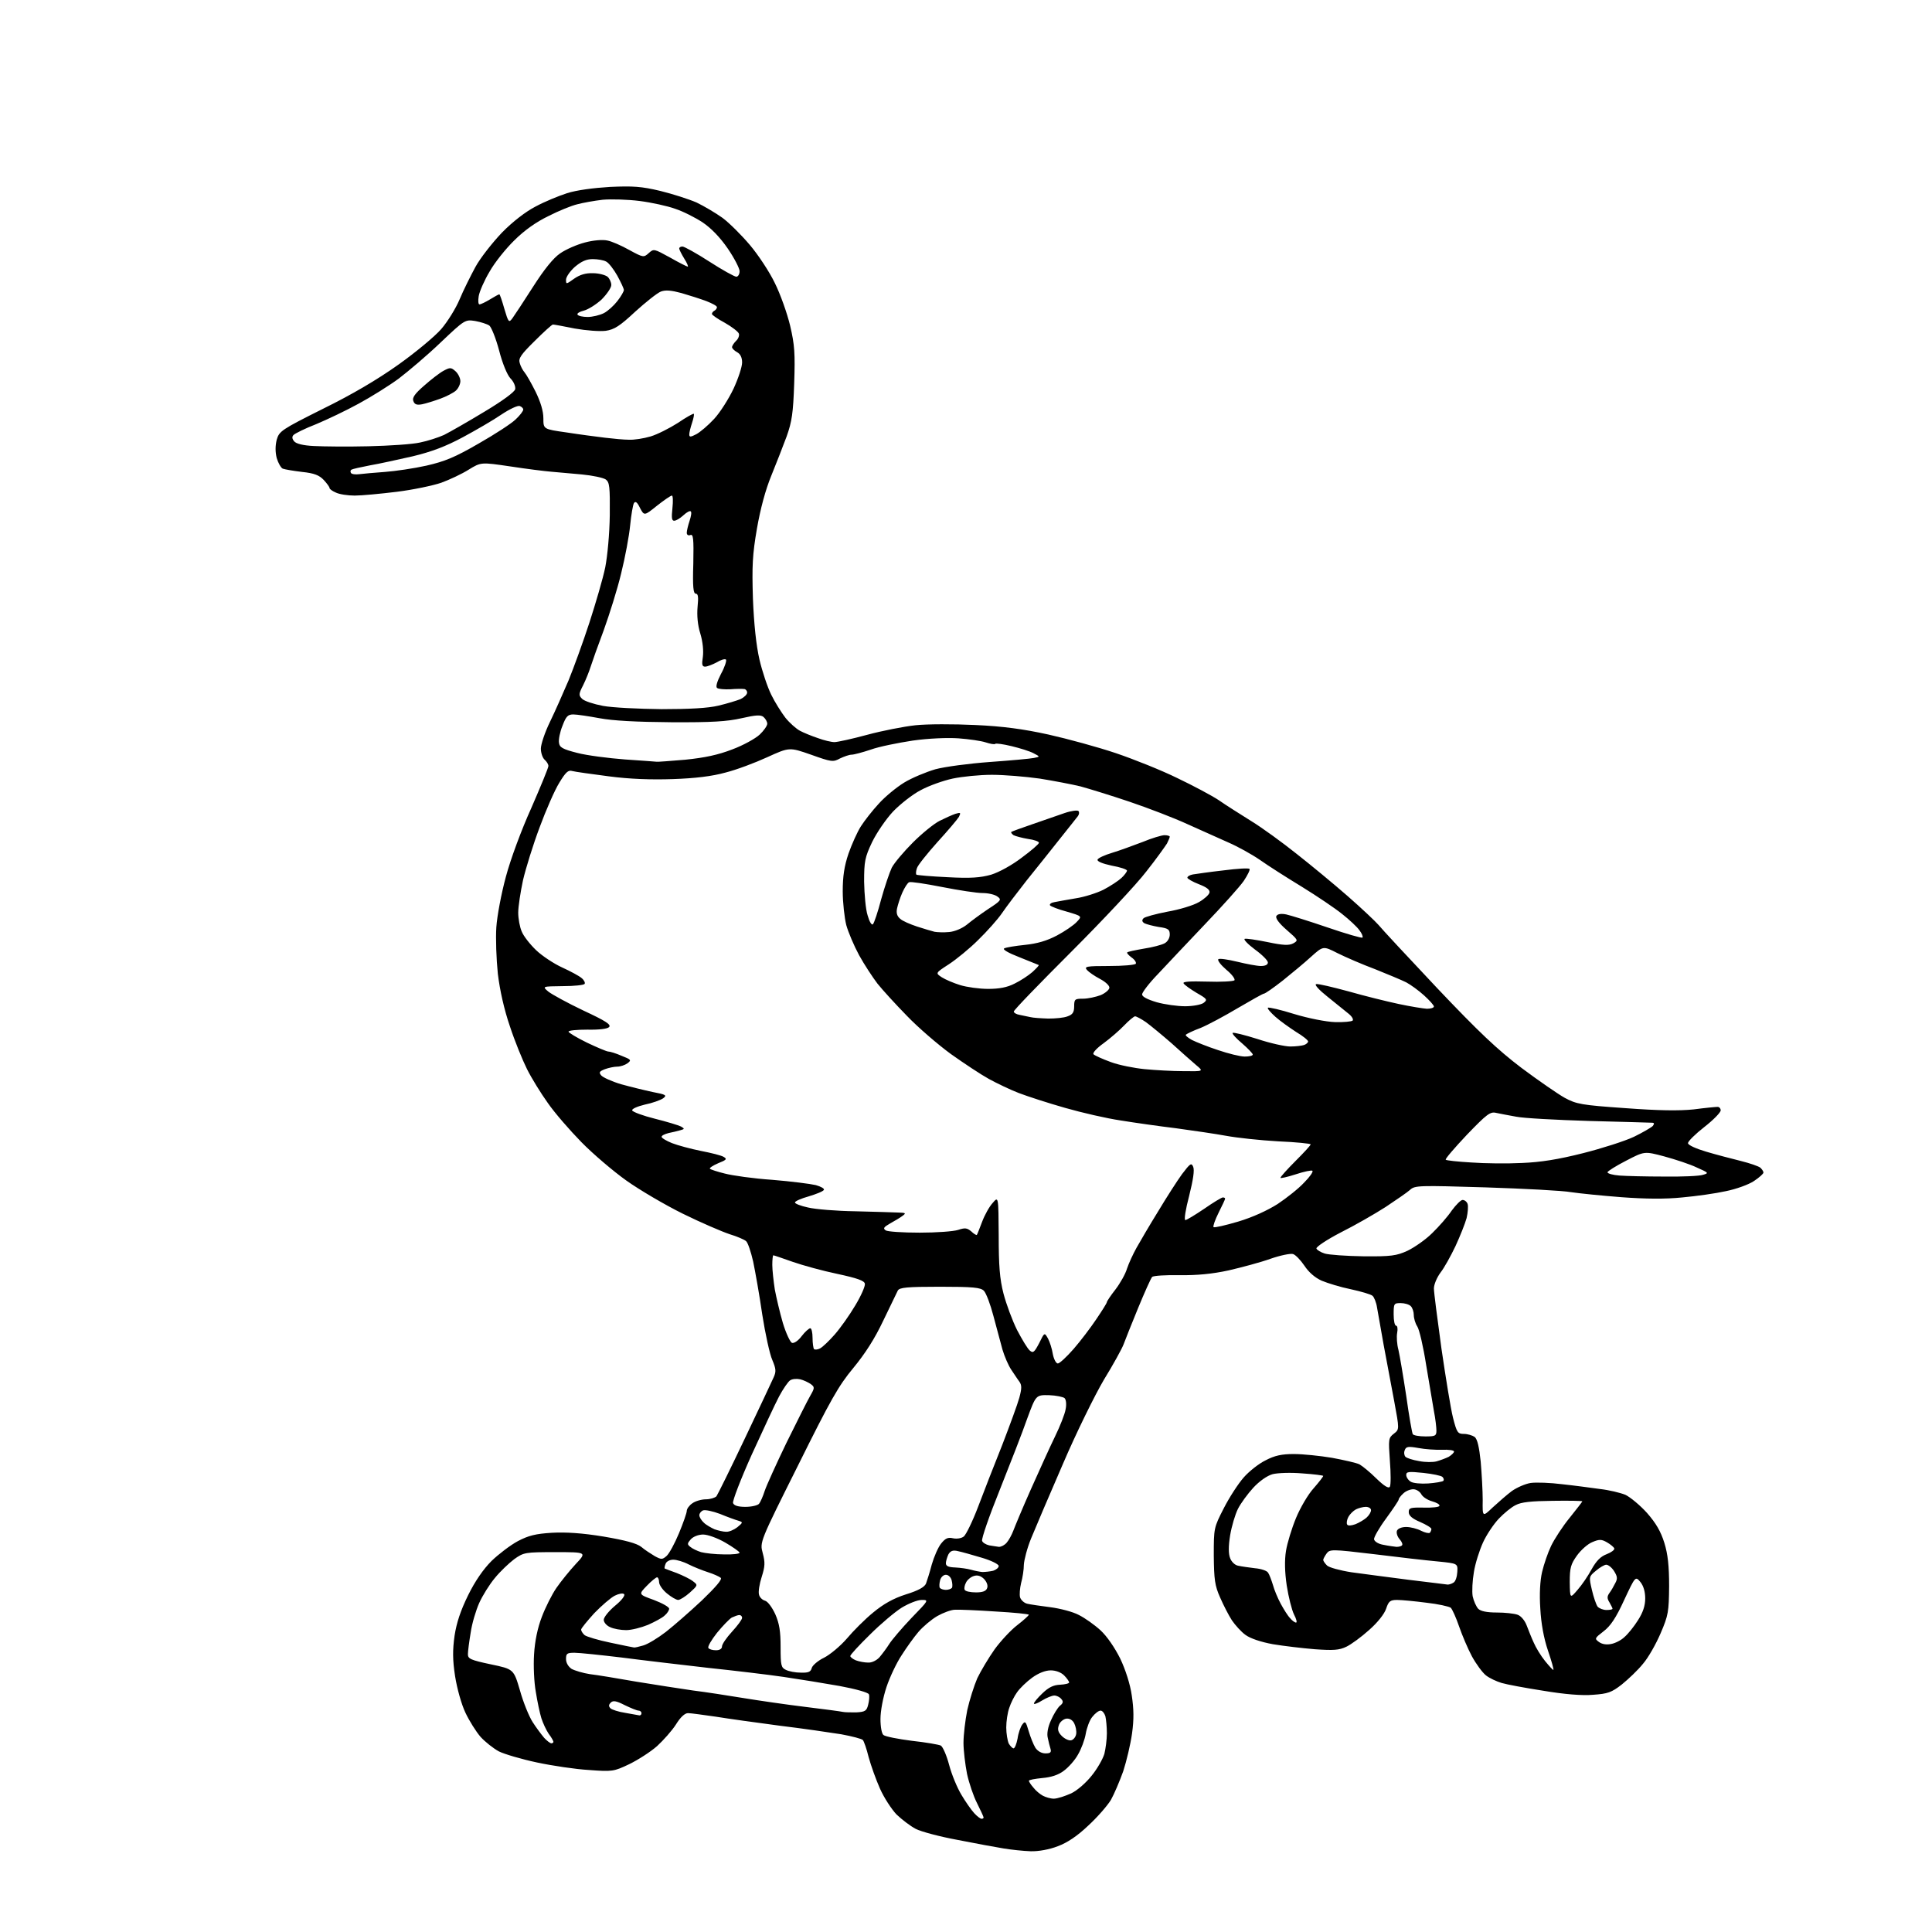 <?xml version="1.0" encoding="UTF-8" standalone="no"?>
<svg 
  version="1.1" 
  xmlns="http://www.w3.org/2000/svg" 
  xmlns:xlink="http://www.w3.org/1999/xlink" 
  xmlns:svg="http://www.w3.org/2000/svg"
  xmlns:rdf="http://www.w3.org/1999/02/22-rdf-syntax-ns#"
  xmlns:cc="http://creativecommons.org/ns#"
  xmlns:dc="http://purl.org/dc/elements/1.1/"
  viewBox="0 0 768 768"
  width="768"
  height="768"
>
<style>svg {background-color: white; }</style>"
<path stroke="none" fill="black" fill-rule="evenodd" d="M409.7,735.9C406.8,735.8 402.0,735.3 399.0,734.8C396.0,734.3 387.7,732.8 380.7,731.4C373.6,730.1 366.1,728.1 364.0,727.0C361.9,725.9 358.5,723.3 356.4,721.3C354.4,719.2 351.4,714.6 349.8,711.0C348.2,707.4 346.2,701.8 345.3,698.5C344.5,695.2 343.4,692.1 343.0,691.7C342.6,691.2 338.7,690.2 334.4,689.4C330.0,688.7 319.1,687.1 310.0,686.0C300.9,684.8 289.4,683.2 284.5,682.4C279.6,681.7 274.6,681.0 273.5,681.0C272.2,681.0 270.5,682.6 268.7,685.5C267.1,688.0 263.7,691.8 261.2,694.1C258.6,696.4 253.6,699.6 250.1,701.3C244.0,704.2 243.4,704.3 234.1,703.6C228.8,703.3 219.5,701.9 213.4,700.6C207.3,699.3 200.5,697.3 198.3,696.2C196.1,695.0 192.8,692.4 191.0,690.4C189.2,688.3 186.5,684.0 185.0,680.8C183.4,677.4 181.7,671.3 180.9,666.3C179.9,659.8 179.9,655.9 180.7,650.2C181.5,645.0 183.1,640.2 186.1,634.1C188.8,628.6 192.1,623.8 195.4,620.5C198.2,617.8 202.9,614.2 205.9,612.6C210.1,610.4 212.9,609.7 219.4,609.3C224.9,609.0 231.4,609.4 239.9,610.8C248.7,612.3 253.1,613.5 254.9,614.9C256.3,616.1 258.8,617.7 260.3,618.6C262.9,620.0 263.3,620.0 265.0,618.5C266.0,617.6 268.2,613.6 269.9,609.5C271.6,605.4 273.0,601.4 273.0,600.6C273.0,599.8 274.0,598.4 275.2,597.6C276.4,596.7 278.9,596.0 280.6,596.0C282.3,596.0 284.2,595.4 284.8,594.8C285.3,594.1 290.4,583.8 296.0,572.0C301.6,560.2 306.8,549.2 307.5,547.6C308.6,545.2 308.5,544.2 307.0,540.6C306.0,538.4 304.2,530.2 303.0,522.5C301.9,514.8 300.2,505.4 299.4,501.5C298.5,497.6 297.3,494.0 296.6,493.4C296.0,492.8 293.0,491.5 290.0,490.6C287.0,489.6 278.6,486.0 271.5,482.5C264.4,479.0 254.2,473.0 249.0,469.3C243.8,465.6 235.7,458.7 231.1,454.0C226.5,449.3 220.5,442.4 217.8,438.5C215.0,434.6 211.3,428.6 209.5,425.0C207.7,421.4 204.6,413.8 202.7,408.0C200.4,401.3 198.7,393.7 197.9,387.1C197.3,381.3 197.0,373.0 197.3,368.6C197.6,364.1 199.3,355.1 201.1,348.5C202.9,341.7 207.3,329.8 211.2,321.2C214.9,312.7 218.0,305.2 218.0,304.5C218.0,303.8 217.3,302.7 216.5,302.0C215.7,301.3 215.0,299.3 215.0,297.6C215.0,295.9 216.6,291.1 218.6,287.0C220.6,282.9 223.9,275.4 226.0,270.5C228.0,265.6 231.8,255.2 234.3,247.5C236.8,239.8 239.7,229.9 240.6,225.5C241.5,220.8 242.3,212.2 242.4,204.7C242.5,193.5 242.3,191.7 240.8,190.6C239.8,189.9 235.5,189.0 231.3,188.6C227.0,188.2 221.5,187.7 219.0,187.5C216.5,187.3 209.3,186.4 202.8,185.4C191.2,183.7 191.2,183.7 186.3,186.7C183.6,188.4 178.7,190.7 175.4,191.9C172.2,193.0 164.2,194.7 157.7,195.5C151.2,196.3 143.7,197.0 141.0,197.0C138.3,197.0 134.9,196.5 133.5,195.8C132.1,195.2 131.0,194.4 131.0,194.0C131.0,193.6 130.0,192.2 128.7,190.8C126.9,188.9 124.9,188.1 120.1,187.6C116.7,187.2 113.2,186.6 112.4,186.3C111.7,186.0 110.6,184.1 110.0,182.1C109.4,179.7 109.4,177.2 110.0,174.8C111.0,171.4 111.8,170.8 128.4,162.5C140.0,156.8 150.0,150.9 158.3,145.0C165.2,140.1 172.9,133.7 175.4,130.8C177.9,127.9 181.2,122.6 182.7,119.0C184.2,115.4 187.1,109.6 189.0,106.1C190.9,102.6 195.7,96.5 199.5,92.5C203.8,88.1 209.0,84.1 212.9,82.1C216.4,80.2 222.0,77.9 225.4,76.8C229.1,75.6 235.9,74.7 242.5,74.3C251.6,73.9 255.0,74.1 262.5,75.9C267.4,77.1 273.9,79.2 276.9,80.5C279.8,81.9 284.4,84.6 287.2,86.6C289.9,88.6 294.8,93.5 298.1,97.4C301.4,101.3 305.9,108.1 308.0,112.5C310.2,116.9 312.9,124.5 314.1,129.5C315.9,137.2 316.1,140.5 315.7,152.5C315.3,164.2 314.8,167.6 312.7,173.5C311.3,177.3 308.5,184.4 306.6,189.1C304.3,194.7 302.3,202.1 300.9,210.1C299.1,220.5 298.9,225.0 299.3,238.0C299.7,248.0 300.6,256.6 301.9,262.2C303.0,266.9 305.1,273.2 306.6,276.2C308.0,279.1 310.6,283.2 312.2,285.3C313.9,287.4 316.5,289.7 318.0,290.5C319.5,291.3 322.7,292.6 325.1,293.4C327.5,294.3 330.5,295.0 331.7,295.0C332.9,295.0 338.8,293.7 344.7,292.1C350.6,290.5 359.3,288.8 363.9,288.3C368.5,287.8 379.2,287.8 387.6,288.2C398.7,288.7 406.8,289.8 416.8,292.0C424.4,293.7 436.5,297.0 443.6,299.4C450.7,301.8 461.7,306.2 468.0,309.3C474.3,312.3 481.8,316.3 484.5,318.1C487.2,320.0 493.1,323.7 497.4,326.4C501.8,329.1 509.9,335.0 515.4,339.4C521.0,343.8 530.1,351.3 535.7,356.2C541.3,361.1 546.8,366.3 548.0,367.7C549.2,369.2 559.7,380.5 571.3,392.8C587.9,410.3 595.2,417.2 604.8,424.5C611.5,429.5 619.3,434.9 622.0,436.4C626.6,438.9 628.7,439.3 646.0,440.5C659.4,441.5 667.5,441.6 673.3,441.0C677.8,440.4 682.1,440.0 682.8,440.0C683.4,440.0 684.0,440.6 684.0,441.4C684.0,442.2 681.1,445.2 677.5,448.0C673.9,450.8 671.0,453.7 671.0,454.4C671.0,455.2 674.2,456.6 678.2,457.8C682.2,459.0 688.4,460.6 692.0,461.5C695.6,462.4 699.1,463.6 699.8,464.2C700.4,464.8 701.0,465.6 701.0,466.1C701.0,466.6 699.3,468.1 697.2,469.5C695.1,470.9 690.1,472.7 686.1,473.5C682.1,474.4 674.3,475.5 668.7,476.0C661.9,476.7 653.9,476.6 644.5,475.9C636.8,475.3 627.8,474.4 624.5,473.9C621.2,473.3 605.9,472.5 590.5,472.0C564.1,471.2 562.4,471.2 560.5,473.0C559.4,474.0 555.0,477.0 550.8,479.8C546.6,482.5 538.6,487.1 533.0,489.9C527.4,492.8 523.1,495.7 523.3,496.3C523.5,496.9 525.0,497.8 526.6,498.3C528.2,498.8 535.1,499.3 542.0,499.4C553.0,499.5 555.1,499.2 559.5,497.2C562.2,495.9 566.7,492.8 569.3,490.2C572.0,487.6 575.5,483.6 577.1,481.2C578.8,478.9 580.7,477.0 581.4,477.0C582.2,477.0 583.1,477.7 583.4,478.6C583.7,479.5 583.5,482.0 583.0,484.2C582.4,486.4 580.4,491.4 578.6,495.3C576.7,499.3 574.1,504.0 572.6,505.9C571.2,507.8 570.0,510.6 570.0,512.2C570.0,513.7 571.4,524.5 573.0,536.1C574.7,547.7 576.7,560.1 577.6,563.6C579.1,569.5 579.5,570.0 581.9,570.0C583.4,570.0 585.3,570.6 586.2,571.2C587.3,572.1 588.0,575.3 588.6,581.0C589.0,585.7 589.4,592.6 589.4,596.3C589.3,603.1 589.3,603.1 593.4,599.2C595.7,597.1 599.1,594.1 601.0,592.7C603.0,591.3 606.4,589.8 608.5,589.5C610.7,589.2 616.3,589.4 621.0,590.0C625.7,590.5 632.4,591.4 636.0,591.9C639.6,592.3 644.1,593.4 646.1,594.2C648.0,595.1 651.9,598.3 654.7,601.4C658.3,605.5 660.2,608.8 661.6,613.3C663.0,617.8 663.5,622.5 663.5,630.5C663.4,640.7 663.2,642.1 660.1,649.3C658.3,653.5 655.2,659.0 653.1,661.4C651.1,663.9 647.3,667.5 644.7,669.6C640.6,672.8 639.1,673.3 633.3,673.7C629.0,674.1 621.8,673.5 613.5,672.1C606.4,671.0 598.9,669.6 596.9,669.0C594.9,668.4 592.1,667.1 590.7,666.0C589.3,664.9 586.8,661.5 585.1,658.4C583.5,655.4 581.2,650.0 580.0,646.5C578.8,643.0 577.3,639.7 576.7,639.1C576.0,638.6 571.6,637.6 567.0,637.1C562.4,636.5 557.1,636.0 555.4,636.0C552.6,636.0 552.0,636.5 551.0,639.5C550.3,641.6 547.6,645.0 544.3,647.9C541.2,650.7 537.1,653.7 535.2,654.6C532.3,656.0 530.0,656.1 522.7,655.6C517.8,655.2 510.2,654.3 506.0,653.6C501.1,652.7 497.0,651.3 495.1,649.9C493.4,648.7 491.0,646.0 489.7,644.1C488.4,642.1 486.3,638.0 485.0,635.0C482.9,630.3 482.6,627.9 482.5,618.4C482.5,607.4 482.5,607.3 486.5,599.5C488.7,595.2 492.2,589.8 494.4,587.3C496.5,584.9 500.4,581.8 503.1,580.5C506.7,578.6 509.5,578.0 514.3,578.0C517.9,578.0 524.7,578.7 529.5,579.5C534.3,580.4 539.2,581.5 540.4,582.1C541.5,582.7 544.6,585.2 547.1,587.7C550.3,590.8 552.0,591.8 552.5,591.0C552.9,590.3 552.9,585.7 552.5,580.7C551.9,572.1 551.9,571.6 554.1,569.9C556.3,568.2 556.3,568.2 554.2,556.9C553.0,550.6 551.1,540.5 550.0,534.5C548.9,528.5 547.8,521.8 547.4,519.8C547.1,517.7 546.2,515.6 545.6,515.1C544.9,514.5 541.1,513.4 537.0,512.5C533.0,511.7 527.8,510.1 525.4,509.1C522.7,507.9 520.2,505.7 518.5,503.1C517.0,500.9 515.0,498.8 514.0,498.5C513.0,498.2 509.0,499.0 505.0,500.4C501.1,501.8 493.6,503.8 488.4,505.0C482.0,506.4 475.8,507.0 468.9,506.9C463.4,506.8 458.5,507.1 458.0,507.6C457.5,508.1 455.0,513.7 452.4,520.0C449.8,526.3 447.2,532.9 446.6,534.5C446.0,536.1 442.5,542.5 438.8,548.5C435.2,554.6 427.8,569.6 422.5,582.0C417.1,594.4 411.5,607.6 409.9,611.5C408.3,615.4 407.1,620.1 407.0,622.0C407.0,623.9 406.5,627.2 405.9,629.3C405.4,631.4 405.2,634.0 405.5,635.0C405.9,636.1 407.1,637.2 408.3,637.5C409.5,637.8 413.7,638.4 417.6,638.9C421.4,639.4 426.5,640.7 428.9,642.0C431.3,643.2 435.1,645.9 437.5,648.1C440.0,650.4 443.1,654.9 445.3,659.3C447.4,663.7 449.3,669.6 449.9,674.0C450.7,679.3 450.8,683.4 450.0,689.1C449.4,693.4 447.8,700.1 446.5,704.1C445.1,708.0 442.9,713.2 441.6,715.5C440.2,717.8 436.2,722.4 432.6,725.7C428.3,729.8 424.3,732.5 420.5,733.9C417.2,735.2 412.8,736.0 409.7,735.9zM390.2,723.0C390.6,723.0 391.0,722.8 391.0,722.5C391.0,722.2 389.8,719.6 388.4,716.8C387.0,714.1 385.2,708.8 384.4,705.1C383.7,701.5 383.0,695.9 383.0,692.8C383.0,689.7 383.7,683.8 384.5,679.8C385.4,675.8 387.2,670.1 388.5,667.1C389.9,664.2 393.0,659.0 395.4,655.6C397.8,652.3 401.9,647.9 404.4,646.0C406.9,644.1 408.9,642.2 409.0,641.9C409.0,641.6 403.0,641.0 395.8,640.6C388.5,640.1 381.2,639.8 379.6,639.9C378.1,639.9 374.9,641.1 372.6,642.4C370.2,643.8 366.9,646.6 365.1,648.7C363.3,650.8 360.3,655.0 358.4,658.0C356.4,661.0 353.7,666.7 352.4,670.6C351.0,674.8 350.0,680.2 350.0,683.3C350.0,686.5 350.5,689.2 351.2,689.7C351.9,690.3 357.0,691.3 362.5,692.0C368.0,692.6 373.2,693.5 374.0,693.9C374.8,694.4 376.3,697.8 377.3,701.6C378.3,705.4 380.5,710.7 382.2,713.5C383.8,716.2 386.1,719.5 387.3,720.8C388.4,722.0 389.7,723.0 390.2,723.0zM418.9,715.0C420.3,715.0 423.3,714.0 425.8,712.9C428.3,711.7 431.8,708.6 434.0,705.8C436.2,703.1 438.4,699.2 439.0,697.2C439.5,695.2 440.0,691.5 440.0,689.0C440.0,686.5 439.7,683.5 439.4,682.2C439.0,681.0 438.2,680.0 437.5,680.0C436.7,680.0 435.3,681.1 434.2,682.5C433.1,683.8 432.0,686.9 431.6,689.2C431.2,691.6 429.8,695.3 428.5,697.5C427.3,699.7 424.7,702.6 422.9,703.9C420.7,705.6 417.8,706.5 414.3,706.8C411.4,707.1 409.0,707.5 409.0,707.9C409.0,708.2 409.8,709.5 410.8,710.6C411.7,711.8 413.4,713.2 414.5,713.8C415.6,714.4 417.6,715.0 418.9,715.0zM415.6,697.0C417.5,697.0 418.0,696.6 417.6,695.2C417.3,694.3 416.8,692.3 416.5,690.8C416.1,689.2 416.5,686.6 417.8,683.8C418.8,681.5 420.4,678.9 421.3,678.1C422.6,677.1 422.8,676.4 421.9,675.4C421.3,674.6 420.0,674.0 419.1,674.0C418.2,674.0 416.0,674.9 414.2,676.0C412.5,677.1 411.0,677.6 411.0,677.2C411.0,676.7 412.5,674.9 414.4,673.1C416.9,670.7 418.8,669.8 421.4,669.7C423.4,669.6 425.0,669.2 425.0,668.8C425.0,668.4 424.1,667.1 423.0,666.0C421.8,664.8 419.7,664.0 417.7,664.0C415.5,664.0 412.8,665.1 410.3,666.9C408.1,668.5 405.4,671.1 404.3,672.7C403.2,674.2 401.8,677.0 401.2,678.9C400.5,680.8 400.0,684.3 400.0,686.7C400.0,689.1 400.5,692.0 401.0,693.1C401.6,694.1 402.5,695.0 402.9,695.0C403.4,695.0 404.1,693.2 404.5,691.1C404.8,688.9 405.7,686.4 406.4,685.5C407.5,684.0 407.8,684.3 408.9,688.1C409.6,690.5 410.8,693.5 411.6,694.8C412.5,696.1 414.0,697.0 415.6,697.0zM219.2,693.0C219.6,693.0 220.0,692.7 220.0,692.4C220.0,692.1 219.2,690.6 218.1,689.2C217.1,687.7 215.8,684.9 215.2,683.0C214.6,681.1 213.6,676.4 213.0,672.6C212.3,668.8 212.0,662.2 212.3,657.6C212.6,652.4 213.7,647.1 215.4,642.7C216.8,639.0 219.4,633.8 221.2,631.2C223.0,628.6 226.4,624.4 228.8,621.8C233.3,617.0 233.3,617.0 220.8,617.0C208.7,617.0 208.2,617.1 204.4,619.8C202.3,621.4 198.8,624.7 196.7,627.3C194.6,629.8 191.8,634.3 190.5,637.2C189.2,640.1 187.6,645.4 187.1,649.0C186.5,652.6 186.0,656.4 186.0,657.6C186.0,659.4 187.1,659.9 195.1,661.6C204.2,663.5 204.2,663.5 206.7,672.0C208.0,676.7 210.3,682.3 211.7,684.5C213.1,686.7 215.2,689.5 216.3,690.8C217.4,692.0 218.7,693.0 219.2,693.0zM425.8,691.8C426.7,691.6 427.6,690.5 427.8,689.3C428.0,688.1 427.6,686.2 427.0,685.0C426.3,683.7 425.1,683.0 423.8,683.2C422.7,683.4 421.3,684.5 420.9,685.8C420.3,687.5 420.6,688.6 422.1,690.1C423.2,691.2 424.9,692.0 425.8,691.8zM254.2,681.9C254.7,681.9 255.0,681.5 255.0,681.0C255.0,680.5 254.5,680.0 253.9,680.0C253.2,680.0 250.8,679.0 248.3,677.8C245.0,676.1 243.7,675.9 242.8,676.8C241.9,677.7 241.9,678.3 242.7,679.1C243.2,679.6 245.9,680.5 248.6,680.9C251.3,681.4 253.8,681.8 254.2,681.9zM340.4,680.7C343.9,680.5 344.5,680.1 345.1,677.7C345.5,676.1 345.7,674.3 345.4,673.5C345.1,672.8 340.2,671.4 333.7,670.2C327.5,669.1 317.6,667.5 311.5,666.6C305.4,665.7 291.9,664.1 281.5,663.0C271.1,661.8 255.6,660.0 247.2,658.9C238.8,657.9 230.3,657.0 228.4,657.0C225.4,657.0 225.0,657.3 225.0,659.5C225.0,661.0 225.9,662.5 227.2,663.4C228.5,664.1 231.8,665.1 234.5,665.5C237.2,665.8 245.6,667.2 253.0,668.5C260.4,669.7 270.6,671.3 275.5,672.0C280.4,672.6 289.4,674.0 295.5,675.0C301.6,676.0 312.6,677.6 320.0,678.5C327.4,679.4 334.2,680.3 335.0,680.5C335.8,680.7 338.3,680.7 340.4,680.7zM318.3,664.9C321.4,665.0 322.3,664.6 322.7,663.0C323.0,662.0 325.2,660.1 327.5,659.0C329.9,657.8 334.0,654.4 336.6,651.4C339.2,648.3 343.9,643.6 347.1,641.0C351.2,637.6 355.1,635.4 360.1,633.8C365.0,632.3 367.5,630.9 368.1,629.5C368.5,628.4 369.6,625.0 370.4,621.9C371.3,618.8 372.9,615.1 374.1,613.6C375.8,611.5 376.8,611.0 378.9,611.5C380.4,611.8 382.2,611.5 383.1,610.8C384.0,610.1 386.6,604.8 388.8,599.0C391.0,593.2 395.3,582.1 398.4,574.4C401.4,566.6 404.5,558.2 405.2,555.6C406.2,551.9 406.2,550.6 405.2,549.2C404.5,548.3 403.1,546.1 402.0,544.5C400.9,542.9 399.3,539.2 398.5,536.5C397.8,533.8 396.1,527.7 394.9,523.1C393.7,518.5 392.0,514.0 391.1,513.1C389.8,511.8 386.8,511.5 373.6,511.5C360.5,511.5 357.6,511.8 356.9,513.0C356.5,513.8 353.9,519.2 351.1,525.0C347.7,532.2 343.9,538.1 339.2,543.8C333.3,550.9 330.2,556.4 317.2,582.6C302.0,613.0 302.0,613.0 303.2,617.4C304.2,621.1 304.1,622.7 302.8,626.8C301.9,629.6 301.4,632.7 301.7,633.8C301.9,634.9 303.0,636.0 304.1,636.3C305.2,636.6 306.9,638.9 308.2,641.7C309.8,645.4 310.3,648.4 310.3,654.7C310.3,662.0 310.5,662.9 312.4,663.8C313.6,664.4 316.2,664.9 318.3,664.9zM617.5,663.8C617.7,663.6 616.7,660.1 615.3,656.0C613.7,651.3 612.6,645.3 612.3,639.5C611.9,633.7 612.2,628.3 613.0,624.9C613.7,621.9 615.3,617.2 616.6,614.5C617.9,611.8 621.2,606.7 624.0,603.3C626.7,599.9 629.0,597.0 629.0,596.8C629.0,596.6 623.7,596.5 617.2,596.6C608.7,596.7 604.7,597.1 602.5,598.3C600.8,599.1 597.8,601.6 595.8,603.7C593.8,605.8 590.9,610.1 589.5,613.2C588.1,616.3 586.4,621.6 585.9,624.9C585.3,628.3 585.1,632.6 585.4,634.5C585.8,636.4 586.8,638.6 587.6,639.5C588.6,640.5 591.1,641.0 595.0,641.0C598.2,641.0 602.0,641.4 603.3,641.9C604.7,642.4 606.2,644.3 606.9,646.2C607.6,648.0 608.8,651.1 609.7,653.0C610.5,654.9 612.5,658.2 614.2,660.3C615.9,662.4 617.4,664.0 617.5,663.8zM345.1,660.9C346.6,661.0 348.5,660.0 349.6,658.8C350.7,657.5 352.5,655.1 353.5,653.5C354.5,651.9 358.5,647.2 362.3,643.2C369.2,636.1 369.3,636.0 366.4,636.0C364.7,636.0 361.2,637.4 358.4,639.1C355.7,640.8 350.0,645.6 345.8,649.8C341.5,654.0 338.0,657.8 338.0,658.3C338.0,658.7 339.0,659.5 340.2,660.0C341.5,660.5 343.7,660.9 345.1,660.9zM284.6,656.0C286.1,656.0 287.0,655.4 287.0,654.5C287.0,653.6 288.8,651.0 291.0,648.6C293.2,646.2 295.0,643.8 295.0,643.1C295.0,642.5 294.5,642.0 293.9,642.0C293.3,642.0 292.0,642.5 290.9,643.0C289.9,643.6 287.2,646.4 285.0,649.1C282.8,651.9 281.2,654.6 281.6,655.1C281.9,655.6 283.2,656.0 284.6,656.0zM252.0,654.9C252.3,655.0 254.0,654.6 255.7,654.1C257.5,653.6 261.6,651.1 264.7,648.7C267.9,646.2 274.3,640.6 279.0,636.2C284.5,630.9 287.2,627.8 286.5,627.2C285.9,626.7 283.7,625.7 281.5,625.0C279.3,624.3 275.8,622.9 273.8,621.9C271.7,620.8 269.0,620.0 267.6,620.0C266.3,620.0 264.9,620.7 264.6,621.6C264.2,622.5 264.1,623.4 264.2,623.5C264.4,623.6 266.5,624.4 269.0,625.3C271.5,626.3 274.4,627.7 275.5,628.6C277.5,630.1 277.4,630.2 274.2,633.1C272.4,634.7 270.3,636.0 269.6,636.0C268.8,636.0 266.8,634.8 265.1,633.4C263.4,632.0 262.0,630.0 262.0,628.9C262.0,627.9 261.6,627.0 261.2,627.0C260.8,627.0 258.9,628.5 257.1,630.4C253.8,633.8 253.8,633.8 259.9,636.0C263.3,637.3 266.0,638.8 266.0,639.5C266.0,640.1 265.2,641.4 264.2,642.2C263.3,643.1 260.3,644.7 257.6,645.9C254.9,647.0 251.0,648.0 248.9,648.0C246.8,648.0 243.9,647.5 242.5,646.8C241.1,646.2 240.0,644.9 240.0,643.9C240.0,642.9 242.0,640.4 244.5,638.3C247.1,636.2 248.6,634.2 248.1,633.7C247.6,633.2 246.0,633.5 244.4,634.3C242.8,635.1 239.1,638.3 236.2,641.3C233.4,644.4 231.0,647.3 231.0,647.8C231.0,648.3 231.6,649.3 232.4,650.0C233.2,650.6 237.8,652.0 242.7,653.0C247.5,654.0 251.7,654.9 252.0,654.9zM640.5,653.5C642.1,653.2 644.5,652.0 645.8,650.7C647.2,649.5 649.6,646.5 651.1,644.1C653.1,641.0 654.0,638.3 654.0,635.4C654.0,632.7 653.3,630.4 652.1,628.9C650.1,626.5 650.1,626.5 645.6,636.1C642.4,643.1 640.2,646.4 637.4,648.5C633.9,651.2 633.8,651.4 635.6,652.7C636.8,653.6 638.6,653.9 640.5,653.5zM515.2,645.0C515.7,645.0 515.3,643.5 514.4,641.8C513.5,640.0 512.2,634.8 511.5,630.3C510.7,624.9 510.6,620.2 511.2,616.5C511.7,613.4 513.5,607.5 515.2,603.4C516.9,599.3 520.0,594.0 522.2,591.6C524.3,589.2 526.0,587.0 526.0,586.7C526.0,586.5 522.3,586.0 517.7,585.7C513.1,585.3 507.9,585.5 505.9,586.0C503.7,586.6 500.6,588.8 498.2,591.4C496.0,593.8 493.2,597.6 492.1,599.8C491.0,602.0 489.6,606.7 489.0,610.3C488.3,614.6 488.3,617.7 489.0,619.4C489.5,620.8 490.9,622.2 492.2,622.4C493.5,622.7 496.5,623.1 498.9,623.4C501.3,623.6 503.7,624.4 504.1,625.2C504.6,625.9 505.4,628.1 506.0,630.0C506.5,631.9 507.9,635.3 509.1,637.5C510.3,639.7 511.9,642.3 512.8,643.2C513.6,644.2 514.7,645.0 515.2,645.0zM638.6,640.0C639.9,640.0 641.0,639.8 641.0,639.5C641.0,639.2 640.4,638.1 639.8,637.0C638.8,635.4 638.8,634.6 639.8,633.2C640.5,632.3 641.5,630.5 642.1,629.3C643.1,627.5 642.9,626.6 641.6,624.5C640.7,623.1 639.3,622.0 638.5,622.0C637.8,622.0 635.9,623.1 634.4,624.4C631.6,626.7 631.6,626.8 632.8,632.0C633.5,635.0 634.5,637.9 635.1,638.7C635.8,639.4 637.3,640.0 638.6,640.0zM627.1,632.0C628.8,630.1 631.3,626.4 632.7,623.8C634.6,620.4 636.3,618.7 638.7,617.8C640.5,617.1 641.9,616.1 641.7,615.5C641.5,615.0 640.2,613.9 638.8,613.1C636.7,611.9 635.8,611.8 633.0,613.0C631.2,613.7 628.5,616.1 626.9,618.3C624.4,621.8 624.0,623.2 624.0,628.9C624.1,635.5 624.1,635.5 627.1,632.0zM388.0,633.0C390.6,633.0 392.0,632.5 392.4,631.3C392.8,630.3 392.3,628.9 391.2,627.7C389.9,626.4 388.5,626.0 387.1,626.5C386.0,626.8 384.5,628.0 384.0,629.1C383.4,630.2 383.2,631.5 383.5,632.0C383.8,632.6 385.8,633.0 388.0,633.0zM376.0,632.0C377.0,632.0 378.1,631.6 378.4,631.2C378.7,630.7 378.6,629.4 378.3,628.2C378.0,627.0 377.0,626.0 376.0,626.0C375.0,626.0 374.0,627.0 373.7,628.2C373.4,629.4 373.3,630.7 373.6,631.2C373.9,631.6 375.0,632.0 376.0,632.0zM575.5,629.9C576.0,629.9 577.1,629.6 577.8,629.1C578.6,628.7 579.2,626.7 579.3,624.9C579.5,621.5 579.5,621.5 571.5,620.7C567.1,620.3 555.7,619.0 546.1,617.8C529.3,615.8 528.6,615.8 527.3,617.6C526.6,618.6 526.0,619.7 526.0,620.1C526.0,620.5 526.7,621.5 527.5,622.3C528.3,623.1 532.7,624.3 537.2,625.0C541.8,625.6 552.0,627.0 560.0,628.0C568.0,629.0 575.0,629.8 575.5,629.9zM390.5,624.9C391.6,624.9 393.5,624.7 394.8,624.4C396.0,624.0 397.0,623.2 397.0,622.5C397.0,621.8 394.0,620.3 390.2,619.2C386.5,618.1 382.3,616.9 380.8,616.6C378.8,616.1 377.8,616.5 377.0,617.9C376.5,619.0 376.0,620.6 376.0,621.4C376.0,622.6 377.1,623.0 379.8,623.1C381.8,623.2 384.6,623.6 386.0,624.0C387.4,624.4 389.4,624.8 390.5,624.9zM287.8,617.9C291.2,618.0 294.0,617.7 294.0,617.2C293.9,616.8 291.4,615.0 288.3,613.2C285.2,611.4 281.3,610.0 279.5,610.0C277.7,610.0 275.6,610.8 274.6,611.9C273.2,613.5 273.1,613.9 274.4,614.9C275.2,615.6 277.1,616.5 278.7,617.0C280.2,617.4 284.3,617.9 287.8,617.9zM397.1,614.9C398.0,614.9 399.4,614.2 400.2,613.2C401.0,612.3 402.2,610.1 402.8,608.5C403.4,606.9 406.5,599.4 409.8,592.0C413.1,584.6 417.4,575.1 419.4,571.0C421.4,566.9 423.3,562.1 423.6,560.2C424.0,558.3 423.8,556.4 423.2,555.8C422.7,555.3 419.8,554.7 417.0,554.6C411.8,554.5 411.8,554.5 408.3,564.0C406.5,569.2 401.5,582.0 397.4,592.3C393.2,602.7 390.1,611.7 390.4,612.5C390.6,613.2 391.9,614.0 393.2,614.3C394.5,614.5 396.2,614.8 397.1,614.9zM555.1,614.9C556.0,614.9 557.0,614.7 557.3,614.3C557.7,614.0 557.3,612.9 556.4,611.9C555.5,610.9 555.0,609.4 555.3,608.5C555.7,607.6 557.2,607.0 559.0,607.0C560.7,607.0 563.4,607.7 564.9,608.5C566.5,609.3 568.0,609.6 568.4,609.3C568.7,608.9 569.0,608.3 569.0,607.8C569.0,607.3 567.0,606.1 564.5,605.0C561.4,603.7 560.0,602.5 560.0,601.1C560.0,599.4 560.6,599.2 566.0,599.3C569.2,599.4 572.1,599.1 572.2,598.6C572.4,598.0 571.0,597.3 569.3,596.8C567.5,596.3 565.6,595.1 565.0,594.0C564.4,592.9 563.0,592.0 561.8,592.0C560.6,592.0 558.8,592.7 557.8,593.7C556.8,594.6 556.0,595.7 556.0,596.1C556.0,596.5 553.7,599.9 551.0,603.6C548.2,607.4 546.1,611.1 546.2,611.9C546.4,612.8 548.0,613.8 550.0,614.1C551.9,614.5 554.2,614.8 555.1,614.9zM288.6,608.9C289.8,609.0 291.8,608.1 293.1,607.1C295.4,605.2 295.4,605.1 293.5,604.5C292.4,604.2 289.1,603.0 286.2,601.8C283.3,600.7 280.3,600.1 279.5,600.4C278.7,600.7 278.0,601.6 278.0,602.3C278.0,603.1 278.8,604.4 279.8,605.3C280.7,606.2 282.7,607.3 284.0,607.9C285.4,608.4 287.5,608.9 288.6,608.9zM538.8,605.9C540.3,605.3 542.3,604.1 543.2,603.3C544.2,602.4 545.0,601.1 545.0,600.3C545.0,599.6 544.1,599.0 542.9,599.0C541.8,599.0 540.0,599.5 539.0,600.0C537.9,600.6 536.6,601.9 536.0,603.0C535.4,604.1 535.2,605.5 535.5,606.0C535.8,606.6 537.1,606.5 538.8,605.9zM296.3,599.0C298.8,599.0 301.2,598.4 301.7,597.8C302.3,597.1 303.3,594.8 304.0,592.6C304.7,590.5 308.6,581.9 312.6,573.6C316.7,565.3 320.9,556.9 322.0,555.0C323.9,551.7 323.9,551.4 322.3,550.2C321.3,549.5 319.4,548.6 318.1,548.3C316.8,548.0 315.0,548.1 314.1,548.7C313.3,549.2 311.3,552.1 309.7,555.1C308.1,558.1 303.3,568.5 298.8,578.3C294.4,588.1 291.1,596.7 291.4,597.5C291.8,598.5 293.4,599.0 296.3,599.0zM567.7,589.7C570.6,589.5 573.3,589.0 573.7,588.7C574.1,588.3 573.9,587.6 573.4,587.1C572.9,586.6 569.5,585.9 565.8,585.5C560.0,584.9 559.0,585.0 559.0,586.3C559.0,587.2 559.8,588.4 560.8,589.0C561.7,589.6 564.9,589.9 567.7,589.7zM571.1,580.9C572.5,580.5 574.7,579.7 575.9,579.1C577.0,578.4 578.0,577.5 578.0,577.0C578.0,576.5 575.9,576.2 573.2,576.3C570.6,576.4 566.4,576.1 563.8,575.6C559.8,574.9 558.9,575.0 558.4,576.5C558.0,577.4 558.2,578.6 558.7,579.1C559.2,579.6 561.6,580.4 564.1,580.8C566.5,581.3 569.7,581.3 571.1,580.9zM566.6,571.0C570.5,571.0 571.0,570.8 571.0,568.7C571.0,567.4 570.6,563.9 570.0,560.9C569.5,557.9 568.1,549.6 566.9,542.5C565.8,535.4 564.2,528.5 563.4,527.3C562.6,526.1 562.0,524.0 562.0,522.7C562.0,521.5 561.5,519.9 560.8,519.2C560.1,518.5 558.3,518.0 556.8,518.0C554.1,518.0 554.0,518.2 554.0,522.5C554.0,525.0 554.4,527.0 555.0,527.0C555.5,527.0 555.7,528.3 555.4,529.8C555.1,531.4 555.3,534.4 555.9,536.6C556.4,538.7 557.8,547.0 559.0,554.9C560.1,562.8 561.3,569.6 561.6,570.1C561.9,570.6 564.1,571.0 566.6,571.0zM420.5,542.0C421.2,542.0 424.0,539.4 426.8,536.2C429.5,533.1 433.6,527.7 435.8,524.4C438.1,521.0 440.0,518.0 440.0,517.6C440.0,517.3 441.5,515.0 443.4,512.6C445.3,510.1 447.4,506.4 448.0,504.3C448.7,502.2 450.4,498.5 451.8,496.0C453.2,493.5 457.0,487.0 460.4,481.5C463.7,476.0 468.0,469.3 469.9,466.7C473.1,462.5 473.6,462.1 474.3,463.8C474.9,465.1 474.3,469.0 472.7,475.4C471.3,480.7 470.6,485.0 471.2,485.0C471.7,485.0 475.0,483.0 478.7,480.5C482.3,478.0 485.6,476.0 486.1,476.0C486.6,476.0 487.0,476.2 487.0,476.5C487.0,476.8 485.8,479.3 484.4,482.1C483.0,484.9 482.1,487.5 482.4,487.8C482.8,488.1 487.1,487.1 492.2,485.6C497.9,483.9 503.8,481.2 507.9,478.6C511.5,476.2 516.3,472.4 518.4,470.1C520.6,467.9 522.1,465.8 521.7,465.4C521.4,465.1 518.4,465.7 515.1,466.8C511.7,467.9 509.0,468.5 509.0,468.2C509.0,467.8 511.7,464.8 515.0,461.5C518.3,458.2 521.0,455.3 521.0,454.9C521.0,454.6 515.2,454.0 508.1,453.7C501.0,453.3 491.7,452.3 487.4,451.5C483.0,450.7 474.1,449.4 467.5,448.5C460.9,447.7 451.0,446.3 445.5,445.4C440.0,444.6 430.0,442.3 423.4,440.4C416.7,438.5 408.4,435.8 405.0,434.5C401.6,433.2 396.2,430.6 393.1,428.9C390.0,427.2 383.2,422.7 378.0,419.0C372.8,415.2 364.9,408.4 360.5,403.8C356.0,399.2 350.8,393.5 348.8,391.0C346.9,388.5 343.6,383.5 341.5,379.7C339.5,376.0 337.2,370.6 336.4,367.7C335.7,364.9 335.0,358.8 335.0,354.3C335.0,348.4 335.6,344.3 337.3,339.3C338.6,335.6 340.8,330.7 342.2,328.5C343.6,326.3 346.8,322.2 349.3,319.5C351.7,316.8 356.3,313.0 359.4,311.1C362.5,309.2 368.1,306.9 371.8,305.8C375.5,304.8 385.2,303.5 393.5,302.9C401.8,302.3 409.6,301.6 411.0,301.3C413.5,300.8 413.5,300.8 410.8,299.4C409.3,298.6 405.4,297.4 402.1,296.6C398.8,295.8 395.9,295.4 395.6,295.7C395.4,296.0 393.6,295.7 391.8,295.1C390.0,294.5 385.1,293.8 381.0,293.5C376.6,293.2 369.1,293.5 362.8,294.4C356.9,295.3 349.4,296.8 346.1,298.0C342.8,299.1 339.4,300.0 338.5,300.0C337.6,300.0 335.6,300.7 333.9,301.5C331.2,303.0 330.5,302.9 322.4,300.0C313.8,297.0 313.8,297.0 305.0,301.0C300.2,303.2 292.8,306.0 288.4,307.1C283.0,308.6 276.3,309.4 267.5,309.7C258.9,310.0 250.3,309.7 242.0,308.6C235.1,307.7 228.6,306.8 227.5,306.5C225.9,306.0 224.9,306.9 222.3,311.2C220.5,314.1 217.0,322.1 214.5,328.9C211.9,335.8 209.0,345.2 207.9,349.9C206.9,354.6 206.0,360.4 206.0,362.8C206.0,365.1 206.6,368.5 207.4,370.3C208.1,372.1 210.7,375.4 213.1,377.7C215.5,380.0 220.2,383.1 223.5,384.6C226.8,386.1 230.3,388.0 231.2,388.8C232.2,389.6 232.7,390.7 232.4,391.1C232.1,391.6 228.2,392.0 223.7,392.0C215.5,392.1 215.5,392.1 218.0,394.2C219.4,395.3 225.6,398.7 231.9,401.7C240.7,405.8 243.1,407.3 242.1,408.3C241.4,409.0 238.1,409.4 233.5,409.3C229.4,409.3 226.0,409.6 226.0,410.1C226.0,410.5 229.3,412.5 233.4,414.5C237.4,416.4 241.2,418.0 241.8,418.0C242.5,418.0 244.8,418.7 247.1,419.7C250.9,421.2 251.1,421.4 249.4,422.7C248.4,423.4 246.6,424.0 245.4,424.0C244.1,424.0 241.9,424.5 240.5,425.0C238.2,425.9 238.0,426.3 239.0,427.5C239.7,428.3 243.2,429.9 246.9,431.0C250.5,432.0 256.2,433.4 259.5,434.1C264.8,435.1 265.2,435.4 263.6,436.6C262.6,437.3 259.3,438.5 256.3,439.1C253.4,439.8 251.1,440.8 251.3,441.4C251.5,442.0 255.5,443.5 260.3,444.7C265.1,445.9 269.7,447.3 270.7,447.8C272.2,448.7 272.2,448.8 270.4,449.3C269.4,449.6 267.3,450.1 265.8,450.4C264.2,450.8 263.0,451.4 263.0,451.9C263.0,452.4 264.9,453.5 267.1,454.4C269.4,455.3 274.6,456.7 278.6,457.5C282.7,458.3 286.8,459.3 287.7,459.9C289.1,460.7 288.8,461.1 285.5,462.4C283.4,463.3 281.9,464.3 282.2,464.6C282.5,464.9 285.2,465.8 288.1,466.5C291.1,467.3 299.6,468.5 307.0,469.0C314.4,469.6 322.2,470.6 324.3,471.1C326.4,471.7 327.8,472.5 327.5,473.0C327.2,473.6 324.4,474.7 321.4,475.6C318.5,476.4 316.0,477.5 316.0,478.0C316.0,478.5 318.4,479.4 321.2,480.0C324.1,480.7 332.6,481.4 340.0,481.5C347.4,481.7 355.1,481.9 357.0,482.0C360.0,482.1 360.3,482.2 358.8,483.3C357.9,484.0 355.7,485.3 353.9,486.3C351.3,487.8 350.9,488.3 352.1,489.1C352.8,489.6 358.9,490.0 365.6,490.0C372.3,490.0 379.1,489.5 380.9,488.9C383.6,488.0 384.4,488.1 386.1,489.5C387.1,490.5 388.2,491.1 388.3,490.9C388.5,490.7 389.4,488.3 390.4,485.7C391.4,483.0 393.3,479.6 394.6,478.2C396.9,475.5 396.9,475.5 397.0,491.1C397.0,503.1 397.4,508.4 398.9,514.2C400.0,518.4 402.4,524.9 404.3,528.7C406.3,532.5 408.5,536.2 409.4,536.9C410.7,538.0 411.2,537.5 413.1,533.9C415.2,529.6 415.2,529.6 416.6,532.1C417.3,533.4 418.2,536.2 418.5,538.2C418.9,540.3 419.8,542.0 420.5,542.0zM326.0,536.0C327.0,535.5 329.6,533.0 331.8,530.5C334.0,528.0 337.7,522.8 340.0,518.9C342.3,515.1 344.0,511.2 343.8,510.3C343.6,509.1 340.8,508.1 332.9,506.4C327.1,505.2 319.1,503.0 315.1,501.6C311.1,500.2 307.7,499.0 307.4,499.0C307.2,499.0 307.0,500.7 307.0,502.8C307.0,504.9 307.5,509.3 308.0,512.6C308.6,515.8 310.0,521.8 311.2,525.9C312.4,529.9 314.1,533.5 314.8,533.8C315.6,534.1 317.3,533.0 318.7,531.1C320.0,529.4 321.6,528.0 322.1,528.0C322.6,528.0 323.0,529.7 323.0,531.8C323.0,533.9 323.3,536.0 323.6,536.3C324.0,536.6 325.1,536.5 326.0,536.0zM661.5,467.7C668.6,467.8 675.6,467.5 677.0,467.0C679.4,466.3 679.2,466.2 674.5,464.1C671.8,462.8 666.0,460.9 661.6,459.7C653.7,457.6 653.7,457.6 646.4,461.4C642.3,463.5 639.0,465.6 639.0,466.0C639.0,466.5 641.1,467.1 643.8,467.3C646.4,467.5 654.4,467.7 661.5,467.7zM605.0,462.3C612.5,462.0 619.4,460.9 629.3,458.4C636.8,456.5 645.9,453.6 649.5,451.9C653.0,450.2 656.4,448.2 657.0,447.6C657.7,446.7 657.6,446.3 656.7,446.3C656.1,446.3 644.8,445.9 631.7,445.6C618.6,445.2 605.6,444.5 602.7,443.9C599.8,443.4 596.3,442.7 594.8,442.4C592.4,441.8 591.1,442.8 583.1,451.1C578.2,456.3 574.4,460.7 574.7,461.0C574.9,461.3 579.5,461.8 584.8,462.1C590.1,462.5 599.2,462.6 605.0,462.3zM470.5,425.8C478.5,425.9 478.5,425.9 475.5,423.4C473.9,422.0 469.4,418.1 465.7,414.7C461.9,411.4 457.3,407.6 455.5,406.3C453.6,405.0 451.7,404.0 451.2,404.0C450.8,404.0 448.8,405.6 446.9,407.6C445.1,409.5 441.3,412.8 438.7,414.7C435.9,416.7 434.2,418.6 434.7,419.1C435.2,419.6 438.3,421.0 441.6,422.2C444.8,423.4 450.9,424.6 455.0,425.0C459.1,425.4 466.1,425.8 470.5,425.8zM494.8,420.0C496.5,420.0 498.0,419.7 498.0,419.2C498.0,418.8 496.1,416.8 493.8,414.8C491.4,412.8 489.7,410.9 490.0,410.6C490.3,410.3 494.7,411.4 499.8,413.0C504.9,414.7 510.8,416.0 512.9,416.0C515.1,416.0 517.5,415.7 518.4,415.4C519.3,415.1 520.0,414.4 520.0,414.0C520.0,413.5 517.9,411.8 515.2,410.2C512.6,408.5 508.9,405.9 507.0,404.2C505.1,402.5 503.7,400.9 504.0,400.6C504.3,400.3 509.1,401.4 514.5,403.1C520.1,404.8 527.2,406.2 530.7,406.3C534.1,406.4 537.2,406.1 537.7,405.7C538.1,405.2 537.4,404.0 536.0,402.9C534.6,401.8 530.9,398.8 527.7,396.2C524.3,393.5 522.4,391.4 523.2,391.2C524.0,391.0 529.8,392.4 536.1,394.1C542.4,395.9 551.3,398.1 556.0,399.1C560.7,400.1 565.7,400.9 567.2,401.0C568.8,401.0 570.0,400.6 570.0,400.1C570.0,399.6 568.2,397.6 566.1,395.7C563.9,393.7 560.7,391.4 559.0,390.5C557.2,389.6 551.7,387.3 546.7,385.3C541.6,383.4 534.9,380.5 531.7,378.9C526.0,376.0 526.0,376.0 521.2,380.3C518.6,382.7 513.5,386.9 509.9,389.8C506.2,392.7 502.9,395.0 502.4,395.0C502.0,395.0 497.4,397.6 492.1,400.7C486.9,403.8 480.2,407.4 477.3,408.6C474.3,409.7 471.7,411.0 471.4,411.3C471.1,411.6 472.2,412.5 473.8,413.4C475.4,414.2 480.1,416.1 484.1,417.4C488.2,418.8 493.0,420.0 494.8,420.0zM416.7,404.9C419.5,404.9 423.0,404.6 424.4,404.0C426.4,403.3 427.0,402.4 427.0,400.0C427.0,397.2 427.3,397.0 430.5,397.0C432.5,397.0 435.6,396.3 437.5,395.6C439.4,394.8 441.0,393.4 441.0,392.6C441.0,391.7 439.3,390.2 437.2,389.1C435.1,388.0 432.8,386.4 432.1,385.6C430.9,384.2 431.8,384.0 440.8,384.0C446.4,384.0 451.1,383.6 451.5,383.1C451.8,382.6 451.0,381.4 449.8,380.6C448.6,379.7 447.8,378.8 448.1,378.6C448.3,378.3 451.3,377.7 454.7,377.1C458.1,376.6 461.8,375.6 462.9,375.0C464.1,374.4 465.0,372.9 465.0,371.5C465.0,369.5 464.4,369.0 460.7,368.5C458.3,368.1 455.7,367.4 454.9,367.0C454.0,366.4 453.8,365.8 454.6,365.0C455.1,364.5 459.4,363.3 464.1,362.4C468.8,361.6 474.4,359.9 476.6,358.6C478.7,357.4 480.6,355.7 480.8,354.8C481.0,353.7 479.7,352.7 476.6,351.5C474.0,350.5 472.0,349.3 472.0,348.9C472.0,348.4 473.0,347.8 474.2,347.6C475.5,347.4 480.9,346.6 486.3,346.0C491.7,345.3 496.3,345.0 496.7,345.4C497.0,345.7 496.0,347.8 494.4,350.2C492.8,352.5 485.9,360.2 479.0,367.4C472.2,374.6 463.7,383.5 460.3,387.2C456.8,390.8 454.0,394.5 454.0,395.3C454.0,396.2 456.1,397.3 459.8,398.4C463.0,399.3 468.1,400.0 471.1,400.0C474.1,400.0 477.4,399.4 478.4,398.7C480.1,397.4 479.9,397.1 475.7,394.7C473.2,393.2 470.8,391.5 470.5,390.9C470.0,390.2 473.1,390.0 479.8,390.2C485.3,390.4 490.2,390.1 490.7,389.7C491.1,389.2 489.7,387.3 487.5,385.5C485.3,383.6 483.9,381.8 484.3,381.3C484.7,380.9 488.1,381.4 491.8,382.3C495.5,383.2 499.7,384.0 501.2,384.0C503.0,384.0 504.0,383.5 504.0,382.6C504.0,381.8 501.7,379.5 498.8,377.4C496.0,375.3 494.2,373.4 494.8,373.2C495.4,373.0 499.5,373.6 503.9,374.5C510.1,375.8 512.4,375.9 514.1,375.0C516.2,373.8 516.1,373.7 511.4,369.6C508.3,366.9 506.9,364.9 507.4,364.1C507.9,363.3 509.3,363.1 511.3,363.5C513.1,363.9 520.5,366.2 527.8,368.7C535.1,371.2 541.3,373.0 541.6,372.7C541.9,372.4 541.4,371.1 540.4,369.8C539.5,368.5 536.4,365.6 533.6,363.4C530.8,361.1 523.5,356.2 517.5,352.5C511.4,348.8 503.9,344.0 500.8,341.8C497.6,339.6 492.0,336.5 488.3,334.9C484.5,333.2 477.2,329.9 472.0,327.6C466.8,325.2 456.4,321.2 449.0,318.7C441.6,316.2 432.8,313.5 429.5,312.6C426.2,311.8 418.9,310.4 413.3,309.5C407.6,308.7 399.1,308.0 394.3,308.0C389.4,308.0 382.5,308.7 378.7,309.5C375.0,310.3 369.3,312.3 366.0,314.1C362.7,315.8 357.8,319.7 355.0,322.6C352.2,325.6 348.5,331.0 346.7,334.7C343.8,340.8 343.5,342.4 343.5,350.5C343.6,355.4 344.1,361.5 344.9,363.9C345.6,366.4 346.5,367.9 347.0,367.4C347.5,366.9 349.0,362.4 350.3,357.4C351.7,352.4 353.6,346.8 354.5,344.9C355.5,343.0 359.3,338.5 362.9,334.9C366.5,331.3 371.3,327.4 373.5,326.3C375.7,325.2 378.6,323.9 379.8,323.5C381.9,322.9 382.0,323.0 381.2,324.7C380.6,325.7 376.8,330.2 372.6,334.8C368.5,339.4 364.8,344.0 364.5,345.1C364.1,346.2 364.0,347.4 364.3,347.7C364.6,347.9 370.2,348.4 376.7,348.7C385.9,349.2 389.7,348.9 394.0,347.7C397.2,346.7 402.3,343.9 406.2,340.9C410.0,338.1 413.0,335.5 413.0,335.0C413.0,334.5 411.0,333.8 408.7,333.5C406.3,333.1 403.7,332.4 402.9,332.0C402.2,331.5 401.8,330.9 402.0,330.7C402.3,330.5 406.1,329.1 410.5,327.6C414.9,326.1 420.6,324.1 423.2,323.2C425.8,322.3 428.3,322.0 428.7,322.4C429.1,322.8 429.0,323.7 428.5,324.4C427.9,325.1 424.7,329.3 421.2,333.6C417.8,337.9 411.9,345.3 408.1,350.0C404.4,354.7 400.0,360.5 398.3,363.0C396.6,365.5 392.3,370.3 388.8,373.7C385.4,377.1 380.1,381.4 377.2,383.3C371.8,386.8 371.8,386.8 374.4,388.5C375.8,389.4 379.1,390.8 381.7,391.6C384.3,392.4 389.3,393.1 392.8,393.1C397.2,393.1 400.4,392.5 403.3,391.0C405.6,389.9 408.8,387.8 410.4,386.4C411.9,385.0 413.1,383.8 412.9,383.6C412.7,383.5 409.2,382.1 405.2,380.5C400.8,378.8 398.4,377.4 399.2,377.0C399.9,376.6 403.6,376.0 407.5,375.6C412.3,375.1 416.1,374.0 420.1,371.9C423.3,370.2 426.8,367.8 428.0,366.5C430.2,364.2 430.2,364.2 424.1,362.4C420.7,361.5 417.7,360.3 417.4,359.9C417.1,359.4 417.9,358.8 419.2,358.6C420.5,358.3 424.3,357.7 427.6,357.1C431.0,356.6 436.0,355.0 438.6,353.7C441.3,352.3 444.5,350.2 445.8,349.0C447.0,347.9 448.0,346.5 448.0,346.1C448.0,345.6 445.3,344.7 441.9,344.1C438.2,343.3 436.0,342.4 436.3,341.7C436.5,341.1 439.1,339.9 442.1,339.0C445.1,338.1 450.5,336.1 454.2,334.7C457.8,333.2 461.8,332.0 462.9,332.0C464.1,332.0 465.0,332.3 465.0,332.6C465.0,332.9 464.5,334.1 463.9,335.3C463.2,336.4 459.6,341.5 455.7,346.4C451.9,351.4 438.4,365.8 425.9,378.3C413.3,390.9 403.0,401.5 403.0,402.1C403.0,402.6 404.0,403.2 405.2,403.4C406.5,403.7 408.4,404.1 409.5,404.3C410.6,404.6 413.8,404.8 416.7,404.9zM377.3,370.5C379.5,370.3 382.4,369.1 384.3,367.6C386.1,366.1 389.9,363.3 392.9,361.3C398.0,358.0 398.2,357.6 396.5,356.4C395.5,355.6 392.8,355.0 390.6,355.0C388.3,355.0 381.1,353.9 374.5,352.6C367.9,351.3 362.0,350.4 361.4,350.7C360.8,350.9 359.6,352.8 358.7,354.8C357.8,356.8 356.9,359.7 356.6,361.1C356.2,362.9 356.6,364.2 357.8,365.2C358.7,366.1 361.8,367.4 364.5,368.3C367.2,369.2 370.4,370.1 371.5,370.4C372.6,370.6 375.2,370.7 377.3,370.5zM261.0,302.8C261.3,302.9 266.4,302.5 272.4,302.0C280.2,301.2 285.4,300.1 291.1,297.9C295.4,296.3 300.3,293.6 302.0,292.0C303.6,290.5 305.0,288.5 305.0,287.7C305.0,286.9 304.3,285.7 303.5,285.0C302.4,284.1 300.5,284.2 294.8,285.5C289.1,286.8 283.0,287.2 266.8,287.1C253.0,287.0 243.6,286.5 238.3,285.5C234.0,284.7 229.3,284.0 227.9,284.0C225.7,284.0 225.0,284.8 223.6,288.5C222.6,290.9 222.0,294.0 222.2,295.2C222.4,297.1 223.6,297.8 229.5,299.3C233.3,300.3 241.9,301.4 248.5,301.9C255.1,302.3 260.7,302.8 261.0,302.8zM263.0,281.9C274.1,281.9 281.5,281.5 285.6,280.5C289.0,279.7 292.9,278.5 294.4,277.9C295.8,277.2 297.0,276.1 297.0,275.3C297.0,274.6 296.4,273.9 295.8,273.9C295.1,273.8 292.6,273.8 290.3,274.0C288.0,274.1 285.6,273.9 285.1,273.5C284.4,273.1 285.0,271.0 286.6,267.9C288.1,265.2 288.9,262.6 288.6,262.2C288.2,261.8 286.5,262.3 284.9,263.3C283.2,264.2 281.1,265.0 280.3,265.0C279.1,265.0 278.9,264.2 279.4,261.1C279.7,258.8 279.4,255.2 278.4,251.9C277.3,248.4 277.0,244.6 277.3,241.2C277.7,237.3 277.5,236.0 276.6,236.0C275.6,236.0 275.3,233.3 275.6,224.1C275.8,214.0 275.6,212.2 274.4,212.7C273.6,213.0 273.0,212.6 273.0,211.8C273.0,211.0 273.5,208.9 274.1,207.1C274.7,205.3 275.0,203.6 274.6,203.3C274.3,202.9 273.0,203.6 271.7,204.8C270.4,206.0 268.8,207.0 268.0,207.0C267.0,207.0 266.9,205.8 267.3,202.0C267.6,199.2 267.5,197.0 267.1,197.0C266.6,197.0 264.0,198.8 261.2,201.0C256.1,205.1 256.1,205.1 254.4,201.9C253.3,199.6 252.6,199.1 252.0,200.0C251.6,200.7 250.9,204.7 250.5,208.8C250.1,213.0 248.5,221.6 246.9,228.0C245.4,234.3 242.2,244.4 240.0,250.5C237.7,256.6 235.4,263.1 234.8,265.0C234.2,266.9 232.9,270.2 231.8,272.4C230.0,275.9 230.0,276.4 231.4,277.8C232.3,278.7 236.0,279.9 239.7,280.6C243.5,281.3 253.9,281.8 263.0,281.9zM142.8,188.5C144.3,188.3 148.9,187.9 153.0,187.6C157.1,187.3 164.6,186.2 169.5,185.1C176.9,183.4 180.8,181.8 190.3,176.3C196.8,172.6 203.4,168.3 205.0,166.7C206.7,165.1 208.0,163.4 208.0,162.8C208.0,162.3 207.4,161.7 206.6,161.4C205.8,161.1 202.6,162.6 199.3,164.8C196.1,167.0 189.2,171.0 184.0,173.8C177.1,177.5 171.5,179.6 164.0,181.4C158.2,182.7 150.6,184.4 147.0,185.0C143.4,185.7 140.2,186.4 139.7,186.7C139.3,186.9 139.2,187.5 139.5,188.0C139.8,188.5 141.3,188.7 142.8,188.5zM146.5,177.4C154.8,177.2 164.0,176.6 167.0,175.9C170.0,175.3 174.3,173.9 176.5,172.9C178.7,171.8 185.9,167.7 192.5,163.7C199.7,159.4 204.6,155.8 204.8,154.7C205.0,153.6 204.2,151.7 202.9,150.4C201.6,149.0 199.7,144.4 198.4,139.3C197.1,134.4 195.3,130.0 194.5,129.4C193.6,128.8 191.1,128.0 188.9,127.6C184.9,127.0 184.8,127.0 175.2,136.1C169.9,141.2 162.3,147.6 158.5,150.5C154.7,153.3 147.5,157.8 142.5,160.5C137.6,163.2 130.0,166.8 125.7,168.6C121.3,170.3 117.3,172.3 116.7,172.9C116.0,173.6 116.1,174.4 116.9,175.4C117.7,176.4 120.5,177.1 124.8,177.3C128.5,177.5 138.3,177.6 146.5,177.4zM250.1,174.8C252.0,174.9 255.9,174.3 258.6,173.5C261.3,172.7 266.2,170.2 269.5,168.1C272.7,165.9 275.6,164.3 275.8,164.5C276.0,164.7 275.7,166.3 275.1,168.1C274.5,169.9 274.0,171.9 274.0,172.7C274.0,173.8 274.5,173.8 276.8,172.6C278.3,171.8 281.5,169.1 283.9,166.5C286.3,163.9 289.7,158.5 291.6,154.5C293.5,150.4 295.0,145.8 295.0,144.1C295.0,142.1 294.3,140.7 293.0,140.0C291.9,139.4 291.0,138.5 291.0,138.0C291.0,137.5 291.7,136.4 292.6,135.5C293.5,134.7 294.0,133.3 293.7,132.6C293.4,131.8 290.9,129.9 288.1,128.3C285.3,126.8 283.0,125.2 283.0,124.8C283.0,124.4 283.4,123.8 284.0,123.5C284.6,123.2 285.0,122.5 285.0,122.1C285.0,121.6 283.1,120.6 280.8,119.7C278.4,118.8 274.0,117.4 270.9,116.5C266.8,115.4 264.6,115.2 262.7,115.9C261.2,116.5 256.7,120.1 252.5,123.9C246.4,129.6 244.2,131.0 240.8,131.5C238.3,131.8 233.1,131.4 228.5,130.6C224.1,129.7 220.2,129.0 219.8,129.0C219.4,129.0 216.1,132.0 212.5,135.6C207.1,140.9 206.0,142.5 206.6,144.3C206.9,145.5 207.8,147.2 208.5,148.0C209.2,148.8 211.2,152.3 212.9,155.7C214.9,159.8 216.0,163.4 216.0,166.3C216.0,170.6 216.0,170.6 225.2,171.9C230.3,172.7 237.2,173.6 240.5,174.0C243.8,174.4 248.1,174.8 250.1,174.8zM167.8,160.7C165.7,161.1 164.8,160.8 164.3,159.4C163.8,158.1 164.9,156.5 168.6,153.3C171.3,150.9 174.8,148.2 176.3,147.4C178.9,146.0 179.3,146.0 181.1,147.6C182.1,148.5 183.0,150.3 183.0,151.5C183.0,152.7 182.2,154.4 181.2,155.3C180.3,156.1 177.5,157.6 175.0,158.5C172.5,159.4 169.3,160.4 167.8,160.7zM203.7,126.5C204.5,125.4 208.2,119.8 211.9,114.0C216.3,107.1 220.0,102.5 222.7,100.7C225.0,99.1 229.4,97.2 232.5,96.4C235.8,95.5 239.5,95.2 241.4,95.6C243.1,95.9 247.0,97.6 250.2,99.4C255.7,102.4 255.9,102.4 257.9,100.6C259.9,98.8 260.0,98.9 266.4,102.4C269.9,104.4 273.1,106.0 273.4,106.0C273.7,106.0 273.1,104.5 272.0,102.8C270.9,101.0 270.0,99.2 270.0,98.8C270.0,98.3 270.6,98.0 271.3,98.0C272.0,98.0 276.9,100.7 282.0,104.0C287.1,107.3 292.0,110.0 292.7,110.0C293.4,110.0 294.0,109.0 294.0,107.8C294.0,106.7 291.9,102.6 289.3,98.8C286.2,94.3 282.7,90.7 279.3,88.4C276.4,86.5 271.5,84.0 268.4,83.0C265.4,81.9 259.0,80.5 254.3,79.9C249.6,79.3 243.0,79.1 239.6,79.4C236.2,79.8 231.7,80.6 229.5,81.2C227.3,81.7 222.1,83.8 218.0,85.9C213.2,88.2 208.4,91.6 204.5,95.5C201.1,98.8 196.6,104.4 194.6,108.0C192.5,111.5 190.6,115.9 190.3,117.7C190.0,119.5 190.1,121.0 190.6,121.0C191.1,121.0 193.0,120.1 194.8,119.0C196.6,117.9 198.2,117.0 198.5,117.0C198.7,117.0 199.6,119.6 200.5,122.8C202.1,128.2 202.3,128.4 203.7,126.5zM233.6,126.0C235.5,126.0 238.4,125.3 240.0,124.5C241.6,123.7 244.0,121.5 245.4,119.7C246.9,117.8 248.0,115.8 248.0,115.3C248.0,114.7 246.8,112.2 245.4,109.6C244.0,107.1 242.0,104.5 241.0,104.0C240.0,103.4 237.5,103.0 235.6,103.0C233.1,103.0 231.1,103.9 228.5,106.1C226.6,107.8 225.0,110.1 225.0,111.2C225.0,113.1 225.1,113.0 228.2,110.8C230.5,109.2 232.8,108.5 235.7,108.6C238.0,108.6 240.6,109.3 241.5,110.0C242.3,110.7 243.0,112.2 243.0,113.3C243.0,114.4 241.2,117.0 239.1,119.1C236.9,121.1 233.7,123.1 232.0,123.5C230.4,123.9 229.2,124.6 229.6,125.1C229.9,125.6 231.7,126.0 233.6,126.0z" />

</svg>